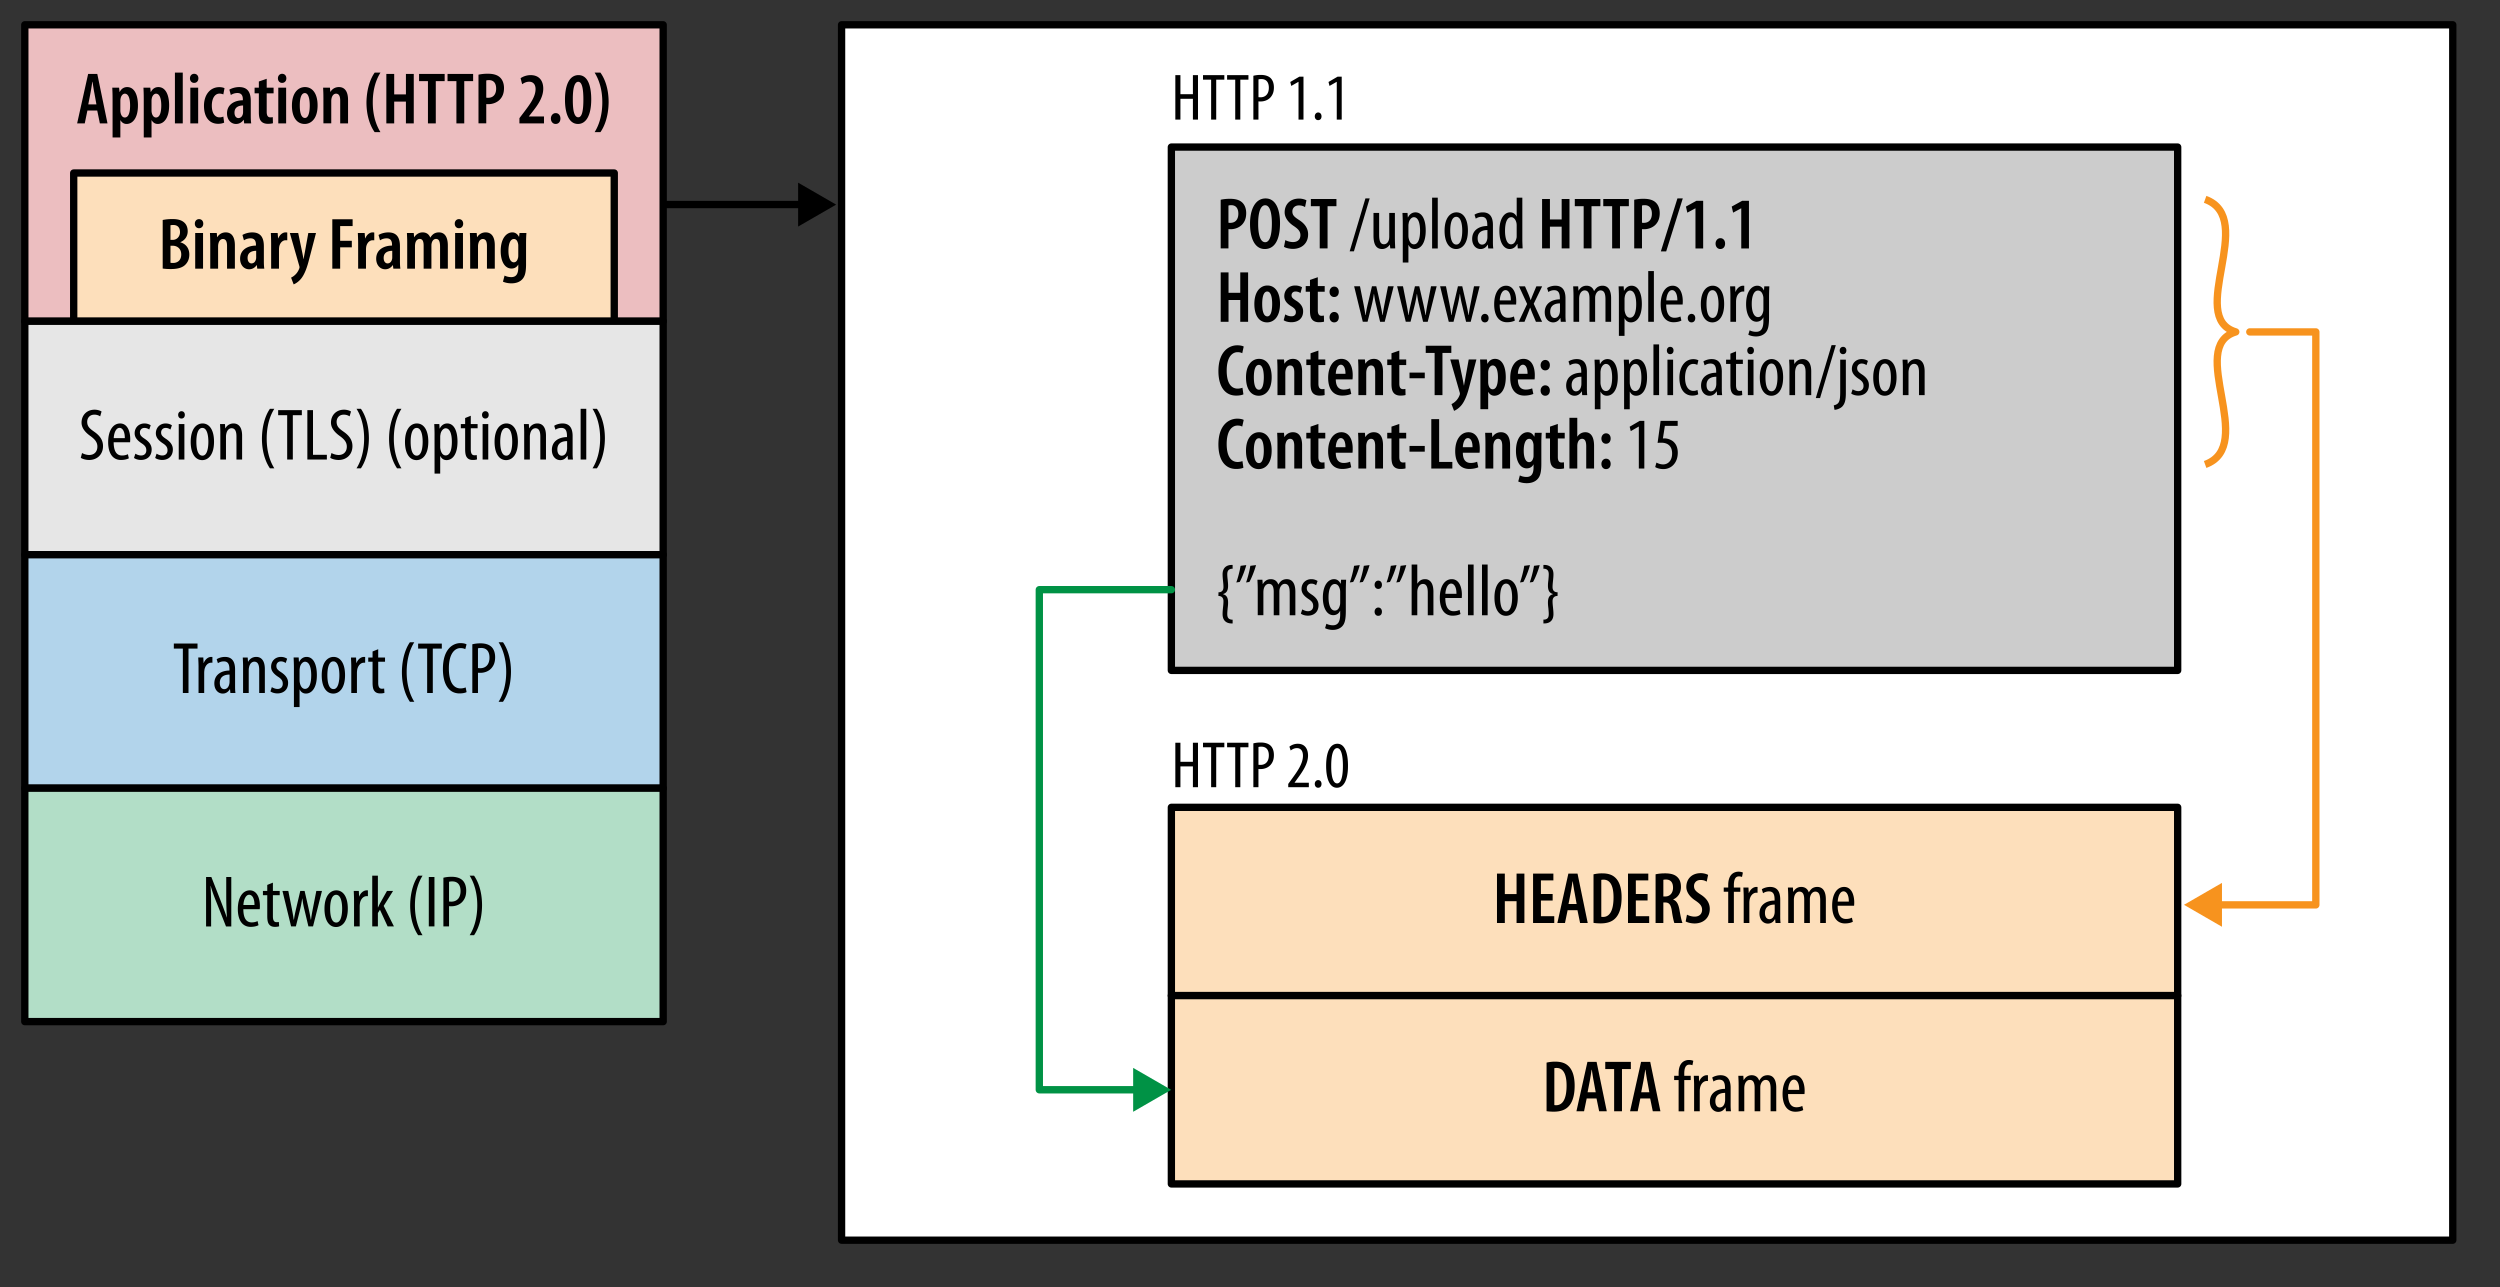 <svg xmlns="http://www.w3.org/2000/svg" viewBox="0 0 340.773 175.44"><rect x="0" y="0" width="340.773" height="175.44" fill="#333333" stroke="none"/><path fill="#fff" fill-rule="evenodd" d="M114.713 3.38h219.622v165.667H114.713z" clip-rule="evenodd"/><path fill="none" stroke="#000" d="M114.713 3.38h219.622v165.667H114.713zM89.995 27.882h19.673" stroke-linecap="round" stroke-linejoin="round"/><path d="M108.792 30.883l5.182-2.992-5.182-2.991z"/><path fill="#ecbec0" fill-rule="evenodd" d="M3.38 3.38h87.016v40.413H3.38z" clip-rule="evenodd"/><path fill="none" stroke="#000" d="M3.38 3.38h87.016v40.413H3.38z" stroke-linecap="round" stroke-linejoin="round"/><path fill="#ccc" fill-rule="evenodd" stroke="#000" d="M159.667 20.047h137.169v71.334H159.667z" clip-rule="evenodd" stroke-linecap="round" stroke-linejoin="round"/><path fill="#fddfbb" fill-rule="evenodd" stroke="#000" d="M159.668 110.047h137.169v25.667H159.668z" clip-rule="evenodd" stroke-linecap="round" stroke-linejoin="round"/><path fill="#fddfbb" fill-rule="evenodd" stroke="#000" d="M159.668 135.713h137.169v25.666H159.668zM10.046 23.586h73.683v20.206H10.046z" clip-rule="evenodd" stroke-linecap="round" stroke-linejoin="round"/><path fill="#e6e6e6" fill-rule="evenodd" d="M3.38 43.792h87.016v31.821H3.38z" clip-rule="evenodd"/><path fill="none" stroke="#000" d="M3.38 43.792h87.016v31.821H3.38z" stroke-linecap="round" stroke-linejoin="round"/><path fill="#b2d4eb" fill-rule="evenodd" d="M3.381 75.614h87.016v31.821H3.381z" clip-rule="evenodd"/><path fill="none" stroke="#000" d="M3.381 75.614h87.016v31.821H3.381z" stroke-linecap="round" stroke-linejoin="round"/><path fill="#b2dec7" fill-rule="evenodd" d="M3.381 107.435h87.016v31.821H3.381z" clip-rule="evenodd"/><path fill="none" stroke="#000" d="M3.381 107.435h87.016v31.821H3.381z" stroke-linecap="round" stroke-linejoin="round"/><path fill="none" stroke="#009245" d="M159.668 80.38h-18v68.165h13.667" stroke-linecap="round" stroke-linejoin="round"/><path fill="#009245" d="M154.459 151.546l5.182-2.991-5.182-2.992z"/><path fill="none" stroke="#f7931e" d="M306.668 45.243h9v78.103h-13.667" stroke-linecap="round" stroke-linejoin="round"/><path fill="#f7931e" d="M302.876 120.345l-5.181 2.991 5.181 2.992z"/><path fill="none" stroke="#f7931e" d="M300.58 27.171c7.189 2.585-2.591 16.059 4.175 18.071-6.766 2.013 3.014 15.487-4.175 18.071" stroke-linejoin="round"/><path d="M11.913 15.068l-.36 1.749h-1.039l1.499-6.736h1.249l1.39 6.736h-1.04l-.36-1.749h-1.339zm1.23-.84l-.28-1.549c-.09-.439-.18-1.06-.25-1.529h-.03c-.07.47-.17 1.119-.25 1.539l-.3 1.539h1.11zm2.201-.749c0-.66-.02-1.12-.04-1.529h.93l.06.59h.02c.23-.46.6-.67 1.02-.67.97 0 1.469 1.039 1.469 2.499 0 1.778-.759 2.528-1.549 2.528-.43 0-.69-.26-.83-.51h-.02v2.349h-1.06v-5.257zm1.059 1.559c0 .15.02.3.05.41.13.47.38.569.56.569.54 0 .72-.77.72-1.629 0-.97-.23-1.619-.72-1.619-.27 0-.51.3-.569.63-.03.109-.04.229-.04.359v1.28zm3.191-1.559c0-.66-.02-1.12-.04-1.529h.93l.06.59h.02c.23-.46.6-.67 1.02-.67.97 0 1.469 1.039 1.469 2.499 0 1.778-.759 2.528-1.549 2.528-.43 0-.69-.26-.83-.51h-.02v2.349h-1.06v-5.257zm1.059 1.559c0 .15.02.3.05.41.13.47.38.569.56.569.54 0 .72-.77.72-1.629 0-.97-.23-1.619-.72-1.619-.27 0-.51.3-.569.63-.03.109-.04.229-.04.359v1.28zm3.19-5.137h1.069v6.916h-1.069V9.901zm2.61 1.399c-.31 0-.56-.25-.56-.62 0-.38.26-.619.569-.619.34 0 .58.239.58.619 0 .37-.24.62-.58.62h-.009zm-.51 5.517V11.95h1.069v4.867h-1.069zm4.609-.1c-.15.08-.46.159-.819.159-1.16 0-1.929-.859-1.929-2.458 0-1.459.81-2.539 2.099-2.539.29 0 .569.07.699.14l-.16.85c-.11-.04-.28-.109-.52-.109-.689 0-1.049.739-1.049 1.639 0 1 .4 1.6 1.049 1.6.2 0 .37-.04.52-.11l.11.828zm3.629-1.009c0 .38.01.79.06 1.109h-.959l-.06-.489h-.02c-.25.369-.609.569-1.029.569-.7 0-1.229-.58-1.229-1.439 0-1.249 1.06-1.779 2.159-1.789v-.13c0-.51-.2-.859-.73-.859-.35 0-.64.1-.909.27l-.2-.729c.24-.149.75-.35 1.339-.35 1.259 0 1.579.859 1.579 1.899v1.938zm-1.049-1.33c-.42.01-1.169.12-1.169.97 0 .549.29.749.53.749.27 0 .52-.18.61-.56.02-.07.03-.16.03-.25v-.909zm3.221-3.638v1.21h.939v.77h-.939v2.528c0 .6.23.75.5.75.12 0 .22-.01.33-.03l.02.83c-.16.05-.4.079-.7.079-.34 0-.649-.09-.859-.3-.24-.239-.36-.589-.36-1.319V12.72h-.58v-.77h.58v-.84l1.069-.37zm2.09.56c-.31 0-.56-.25-.56-.62 0-.38.26-.619.569-.619.34 0 .58.239.58.619 0 .37-.24.62-.58.62h-.009zm-.51 5.517V11.95h1.069v4.867h-1.069zm3.599.08c-1.03 0-1.739-.859-1.739-2.499 0-1.769.87-2.528 1.779-2.528 1.019 0 1.719.89 1.719 2.499 0 1.969-1.02 2.528-1.749 2.528h-.01zm.04-.819c.529 0 .649-.96.649-1.699 0-.71-.12-1.689-.669-1.689-.58 0-.69.979-.69 1.689 0 .819.14 1.699.7 1.699h.01zm2.511-2.759c0-.55-.02-.939-.04-1.369h.93l.05.569h.02c.23-.39.64-.649 1.149-.649.819 0 1.249.63 1.249 1.759v3.188h-1.069v-3.088c0-.49-.1-.96-.569-.96-.26 0-.5.2-.6.6-.03.1-.05.26-.05.439v3.009h-1.069v-3.498zm7.778-3.418c-.57.899-1.049 2.219-1.049 4.067 0 1.799.479 3.129 1.049 4.048h-.79c-.54-.749-1.119-2.108-1.119-4.048.03-1.959.58-3.308 1.119-4.067h.79zm1.871.18v2.788h1.599v-2.788H56.4v6.736h-1.069v-2.969h-1.599v2.969h-1.069v-6.736h1.069zm4.6.979h-1.209v-.979h3.488v.979h-1.209v5.757h-1.069V11.06zm3.88 0h-1.209v-.979h3.488v.979h-1.209v5.757h-1.069V11.06zm3.01-.88c.34-.079.779-.13 1.249-.13.71 0 1.29.13 1.689.51.36.34.54.859.54 1.44 0 .68-.19 1.14-.5 1.499-.399.47-1.049.7-1.619.7-.11 0-.2 0-.3-.011v2.629h-1.059V10.18zm1.059 3.129c.08.02.15.02.26.02.699 0 1.089-.479 1.089-1.249 0-.63-.26-1.159-.979-1.159-.15 0-.28.02-.37.05v2.338zm4.521 3.508v-.71l.6-.789c.81-1.069 1.599-2.109 1.599-3.168 0-.61-.3-1.01-.87-1.01-.439 0-.759.21-.959.34l-.209-.819c.26-.19.77-.42 1.359-.42 1.27 0 1.729.879 1.729 1.839 0 1.219-.779 2.289-1.549 3.258l-.41.52v.021h2.059v.939h-3.349zm4.929.08c-.35 0-.64-.29-.64-.739 0-.431.3-.74.649-.74.37 0 .65.28.65.74 0 .449-.26.739-.65.739h-.009zm3.05 0c-1.229 0-1.769-1.43-1.769-3.309 0-2.019.62-3.348 1.839-3.348 1.299 0 1.739 1.519 1.739 3.308 0 2.349-.8 3.349-1.799 3.349h-.01zm.05-.909c.5 0 .689-.9.689-2.419 0-1.459-.18-2.419-.699-2.419-.51 0-.75.88-.74 2.419-.01 1.549.21 2.419.74 2.419h.01zm2.221 2.028c.57-.909 1.049-2.259 1.049-4.077 0-1.8-.479-3.129-1.049-4.038h.79c.54.739 1.119 2.068 1.119 4.048-.03 1.969-.58 3.298-1.119 4.067h-.79zM22.178 29.988c.36-.079.819-.13 1.329-.13.61 0 1.189.101 1.599.47.33.29.48.72.48 1.199 0 .63-.34 1.2-.99 1.479v.03c.77.21 1.209.85 1.209 1.659 0 .56-.18.999-.49 1.329-.39.439-1.049.649-2.019.649-.5 0-.859-.03-1.119-.069v-6.616zm1.059 2.709h.31c.55 0 .989-.439.989-1.05 0-.56-.26-.979-.919-.979-.16 0-.29.011-.38.04v1.989zm0 3.118c.09.02.2.03.34.03.65 0 1.129-.39 1.129-1.159 0-.79-.55-1.189-1.159-1.189h-.31v2.318zm3.881-4.707c-.31 0-.56-.25-.56-.62 0-.38.26-.619.569-.619.34 0 .58.239.58.619 0 .37-.24.62-.58.62h-.009zm-.51 5.517v-4.867h1.069v4.867h-1.069zm2.05-3.499c0-.55-.02-.939-.04-1.369h.93l.05.569h.02c.23-.39.64-.649 1.149-.649.819 0 1.249.63 1.249 1.759v3.188h-1.069v-3.088c0-.49-.1-.96-.569-.96-.26 0-.5.2-.6.6-.03.1-.05.26-.05.439v3.009h-1.069v-3.498zm7.308 2.389c0 .38.01.79.06 1.109h-.959l-.06-.489h-.02c-.25.369-.609.569-1.029.569-.7 0-1.229-.58-1.229-1.439 0-1.249 1.06-1.779 2.159-1.789v-.13c0-.51-.2-.859-.73-.859-.35 0-.64.1-.909.27l-.2-.729c.24-.149.75-.35 1.339-.35 1.259 0 1.579.859 1.579 1.899v1.938zm-1.049-1.329c-.42.01-1.169.12-1.169.97 0 .549.29.749.53.749.27 0 .52-.18.61-.56.02-.07.03-.16.03-.25v-.909zm2.041-1.06c0-.45-.02-.96-.04-1.369h.93l.06.729h.03c.19-.49.59-.81.989-.81.1 0 .16.01.23.02v1.06c-.07-.01-.14-.01-.23-.01-.37 0-.739.31-.859.84-.02.109-.04.279-.04.46v2.578h-1.069v-3.498zm3.689-1.369l.55 2.648c.07.33.12.62.17.899h.02c.04-.26.1-.58.16-.89l.48-2.658h1.049l-.91 3.478c-.26 1.05-.589 2.1-1.139 2.769-.38.46-.81.69-1 .76l-.35-.919a2.182 2.182 0 0 0 1.089-1.18c.04-.1.06-.16.06-.229 0-.061-.01-.12-.03-.181l-1.289-4.497h1.14zm4.65-1.869h2.769v.93h-1.699v2.009h1.589v.89h-1.589v2.908h-1.069v-6.737zm3.52 3.238c0-.45-.02-.96-.04-1.369h.93l.06.729h.03c.19-.49.59-.81.989-.81.1 0 .16.01.23.02v1.06c-.07-.01-.14-.01-.23-.01-.37 0-.739.31-.859.84-.02.109-.04.279-.04.46v2.578h-1.069v-3.498zm5.699 2.389c0 .38.01.79.06 1.109h-.959l-.06-.489h-.02c-.25.369-.609.569-1.029.569-.7 0-1.229-.58-1.229-1.439 0-1.249 1.06-1.779 2.159-1.789v-.13c0-.51-.2-.859-.73-.859-.35 0-.64.1-.909.27l-.2-.729c.24-.149.75-.35 1.339-.35 1.259 0 1.579.859 1.579 1.899v1.938zm-1.05-1.329c-.42.01-1.169.12-1.169.97 0 .549.29.749.53.749.27 0 .52-.18.61-.56.02-.07.03-.16.03-.25v-.909zm2.041-1.06c0-.55-.02-.939-.04-1.369h.93l.05.579h.02c.23-.369.629-.659 1.139-.659.5 0 .86.24 1.04.699h.02c.12-.21.3-.399.48-.52.2-.12.43-.18.679-.18.78 0 1.22.6 1.22 1.799v3.148h-1.06v-2.948c0-.59-.08-1.109-.55-1.109-.28 0-.5.21-.589.569-.03.101-.04.24-.04.39v3.099h-1.06v-3.118c0-.43-.06-.939-.54-.939-.26 0-.51.2-.6.59-.02.109-.04.25-.04.39v3.078h-1.06v-3.499zm7.04-2.018c-.31 0-.56-.25-.56-.62 0-.38.26-.619.569-.619.34 0 .58.239.58.619 0 .37-.24.62-.58.62h-.009zm-.509 5.517v-4.867h1.069v4.867h-1.069zm2.049-3.499c0-.55-.02-.939-.04-1.369h.93l.05.569h.02c.23-.39.64-.649 1.149-.649.819 0 1.249.63 1.249 1.759v3.188h-1.069v-3.088c0-.49-.1-.96-.569-.96-.26 0-.5.2-.6.6-.03.1-.05.26-.05.439v3.009h-1.069v-3.498zm7.619 2.918c0 1.149-.18 1.68-.54 2.049-.33.34-.819.53-1.449.53-.439 0-.849-.09-1.159-.23l.22-.829c.22.11.53.21.92.21.64 0 .949-.41.949-1.319v-.38h-.02c-.17.34-.51.53-.899.53-.99 0-1.479-1.1-1.479-2.379 0-1.699.77-2.549 1.589-2.549.45 0 .729.27.899.6h.02l.06-.52h.939c-.03.399-.05.869-.05 1.529v2.758zm-1.06-2.558c0-.13-.02-.26-.05-.359-.07-.26-.22-.55-.54-.55-.51 0-.75.689-.75 1.609 0 1.06.32 1.569.729 1.569.2 0 .43-.101.55-.51.05-.13.06-.271.06-.41v-1.349zM11.185 61.749c.23.14.63.27.97.27.699 0 1.119-.459 1.119-1.139 0-.62-.36-1-.89-1.399-.53-.37-1.269-.999-1.269-1.869 0-1.02.72-1.769 1.779-1.769.42 0 .79.14.95.249l-.19.66a1.41 1.41 0 0 0-.8-.229c-.66 0-.969.499-.969.959 0 .67.35.939.989 1.39.81.569 1.169 1.189 1.169 1.938 0 1.159-.819 1.889-1.889 1.889-.46 0-.95-.149-1.14-.3l.171-.65zm4.309-1.459c.01 1.489.589 1.799 1.139 1.799.34 0 .61-.08.8-.18l.13.56c-.27.15-.68.229-1.069.229-1.149 0-1.75-.939-1.75-2.429 0-1.568.66-2.548 1.629-2.548.979 0 1.379 1.039 1.379 2.129 0 .189-.01.319-.02.439h-2.238zm1.519-.57c.01-.97-.35-1.399-.72-1.399-.5 0-.76.739-.79 1.399h1.51zm1.441 2.118c.17.11.47.25.78.25.43 0 .709-.27.709-.699 0-.37-.13-.63-.62-.95-.63-.409-.969-.829-.969-1.379 0-.789.58-1.339 1.329-1.339.38 0 .66.119.859.25l-.2.579c-.19-.13-.39-.22-.65-.22-.41 0-.62.3-.62.62 0 .319.12.509.6.829.56.359 1 .81 1 1.479 0 .969-.66 1.438-1.459 1.438-.35 0-.74-.109-.95-.279l.191-.579zm2.89 0c.17.11.47.25.78.25.43 0 .709-.27.709-.699 0-.37-.13-.63-.62-.95-.63-.409-.969-.829-.969-1.379 0-.789.58-1.339 1.329-1.339.38 0 .66.119.859.25l-.2.579c-.19-.13-.39-.22-.65-.22-.41 0-.62.3-.62.62 0 .319.12.509.6.829.56.359 1 .81 1 1.479 0 .969-.66 1.438-1.459 1.438-.35 0-.74-.109-.95-.279l.191-.579zm3.38-4.787c-.25 0-.439-.2-.439-.5s.2-.499.45-.499c.28 0 .459.199.459.499s-.18.5-.459.5h-.011zm-.36 5.587v-4.837h.77v4.837h-.77zm3.199.08c-.87 0-1.569-.79-1.569-2.488 0-1.77.79-2.509 1.619-2.509.87 0 1.56.799 1.56 2.488 0 1.879-.86 2.509-1.599 2.509h-.011zm.04-.609c.66 0 .799-1.13.799-1.89 0-.749-.14-1.889-.819-1.889-.689 0-.819 1.14-.819 1.889 0 .8.14 1.89.829 1.89h.01zm2.431-3.059c0-.569-.03-.859-.04-1.249h.67l.04.579h.02c.209-.39.6-.659 1.109-.659.669 0 1.169.489 1.169 1.669v3.248h-.77V59.52c0-.58-.11-1.149-.669-1.149-.32 0-.63.27-.72.789-.03.11-.04.261-.04.431v3.048h-.77V59.05zm7.359-3.328c-.57.899-1.04 2.249-1.04 4.067 0 1.789.47 3.139 1.04 4.048h-.6c-.52-.76-1.089-2.099-1.089-4.058.02-1.959.569-3.309 1.089-4.058h.6zm1.75.869h-1.229v-.689h3.229v.689h-1.229v6.047h-.77v-6.047zm2.751-.689h.77v6.087h1.889v.649h-2.659v-6.736zm3.29 5.847c.23.14.63.27.97.27.699 0 1.119-.459 1.119-1.139 0-.62-.36-1-.89-1.399-.53-.37-1.269-.999-1.269-1.869 0-1.02.72-1.769 1.779-1.769.42 0 .79.14.95.249l-.19.66a1.41 1.41 0 0 0-.8-.229c-.66 0-.969.499-.969.959 0 .67.35.939.989 1.39.81.569 1.169 1.189 1.169 1.938 0 1.159-.819 1.889-1.889 1.889-.46 0-.95-.149-1.14-.3l.171-.65zm3.41 2.088c.569-.899 1.039-2.269 1.039-4.067s-.47-3.148-1.039-4.048h.6c.52.739 1.089 2.068 1.089 4.048-.02 1.979-.57 3.298-1.089 4.067h-.6zm6.128-8.115c-.57.899-1.04 2.249-1.04 4.067 0 1.789.47 3.139 1.04 4.048h-.6c-.52-.76-1.089-2.099-1.089-4.058.02-1.959.569-3.309 1.089-4.058h.6zm2.05 6.996c-.87 0-1.569-.79-1.569-2.488 0-1.77.79-2.509 1.619-2.509.87 0 1.56.799 1.56 2.488 0 1.879-.86 2.509-1.599 2.509h-.011zm.041-.609c.66 0 .799-1.13.799-1.89 0-.749-.14-1.889-.819-1.889-.689 0-.819 1.14-.819 1.889 0 .8.14 1.89.829 1.89h.01zm2.42-2.799c0-.739-.03-1.169-.04-1.509h.689l.04.609h.02c.26-.51.65-.689 1.02-.689.85 0 1.399.89 1.399 2.488 0 1.799-.74 2.509-1.489 2.509-.46 0-.72-.28-.85-.55h-.02v2.389h-.77V59.31zm.77 1.56c0 .14.01.279.04.399.15.689.49.81.7.81.64 0 .849-.88.849-1.849 0-1.01-.24-1.85-.849-1.85-.35 0-.67.439-.71.88-.03.12-.03.239-.03.369v1.241zm4.169-4.199v1.13h.93v.579h-.93v2.879c0 .64.22.799.5.799.13 0 .23-.01.31-.029l.04.59c-.14.05-.32.079-.569.079-.31 0-.58-.079-.76-.289-.2-.221-.29-.55-.29-1.22V58.38h-.589v-.579h.589v-.82l.769-.31zm1.971.38c-.25 0-.439-.2-.439-.5s.2-.499.45-.499c.28 0 .459.199.459.499s-.18.5-.459.5h-.011zm-.36 5.587v-4.837h.77v4.837h-.77zm3.199.08c-.87 0-1.569-.79-1.569-2.488 0-1.77.79-2.509 1.619-2.509.87 0 1.56.799 1.56 2.488 0 1.879-.86 2.509-1.599 2.509h-.011zm.04-.609c.66 0 .799-1.13.799-1.89 0-.749-.14-1.889-.819-1.889-.689 0-.819 1.14-.819 1.889 0 .8.14 1.89.829 1.89h.01zm2.431-3.059c0-.569-.03-.859-.04-1.249h.67l.04.579h.02c.209-.39.6-.659 1.109-.659.669 0 1.169.489 1.169 1.669v3.248h-.77V59.52c0-.58-.11-1.149-.669-1.149-.32 0-.63.27-.72.789-.03.11-.04.261-.04.431v3.048h-.77V59.05zm6.598 2.489c0 .37 0 .79.05 1.1h-.689l-.05-.51h-.03c-.21.37-.55.59-.959.59-.649 0-1.149-.54-1.149-1.379 0-1.22.97-1.749 2.059-1.76v-.15c0-.649-.16-1.1-.77-1.1-.3 0-.57.09-.8.25l-.17-.54c.21-.149.65-.319 1.129-.319.97 0 1.379.64 1.379 1.719v2.099zm-.749-1.41c-.4 0-1.33.08-1.33 1.13 0 .64.32.859.59.859.34 0 .62-.25.709-.729.02-.09.03-.19.03-.28v-.98zm1.841-4.407h.77v6.916h-.77v-6.916zm1.62 8.115c.569-.899 1.039-2.269 1.039-4.067s-.47-3.148-1.039-4.048h.6c.52.739 1.089 2.068 1.089 4.048-.02 1.979-.57 3.298-1.089 4.067h-.6zm80.138 37.401v2.602h1.702v-2.602h.693v6.067h-.693v-2.836h-1.702v2.836h-.693v-6.067h.693zm4.185.621h-1.107v-.621h2.908v.621h-1.107v5.446h-.693v-5.446zm3.285 0h-1.107v-.621h2.908v.621h-1.107v5.446h-.693v-5.446zm2.474-.531a3.982 3.982 0 0 1 1.008-.117c.558 0 1.036.135 1.351.441.288.288.441.729.441 1.26 0 .559-.135.937-.369 1.242-.324.45-.892.676-1.432.676-.117 0-.207 0-.306-.009v2.484h-.693v-5.977zm.694 2.917c.081.009.162.018.279.018.675 0 1.135-.45 1.135-1.306 0-.621-.252-1.179-1.026-1.179-.162 0-.297.018-.387.045v2.422zm4.058 3.06v-.45l.486-.666c.703-.973 1.521-2.07 1.521-3.169 0-.648-.279-1.044-.828-1.044-.423 0-.702.225-.846.323l-.172-.521a1.834 1.834 0 0 1 1.144-.396c.973 0 1.396.721 1.396 1.603 0 1.099-.721 2.17-1.449 3.151l-.387.54v.018h1.944v.612h-2.809zm4.068.072c-.252 0-.45-.207-.45-.522 0-.306.207-.522.46-.522.27 0 .459.207.459.522s-.172.522-.459.522h-.01zm2.557 0c-.909 0-1.459-1.081-1.459-2.989 0-1.972.586-3.007 1.54-3.007.945 0 1.44 1.125 1.44 2.989 0 2.134-.676 3.007-1.513 3.007h-.008zm.045-.594c.559 0 .783-.999.783-2.403 0-1.368-.225-2.403-.783-2.403-.567 0-.811.99-.811 2.403-.009 1.413.234 2.403.801 2.403h.01zm-21.366-96.545v2.602h1.702v-2.602h.693v6.067h-.693v-2.836h-1.702v2.836h-.693v-6.067h.693zm4.185.621h-1.107v-.621h2.908v.621h-1.107v5.446h-.693v-5.446zm3.285 0h-1.107v-.621h2.908v.621h-1.107v5.446h-.693v-5.446zm2.475-.531a3.982 3.982 0 0 1 1.008-.117c.558 0 1.036.135 1.35.441.289.288.441.729.441 1.26 0 .559-.135.937-.369 1.242-.324.45-.891.676-1.431.676-.117 0-.207 0-.306-.009v2.484h-.693v-5.977zm.693 2.917c.081.009.162.018.279.018.675 0 1.135-.45 1.135-1.306 0-.621-.252-1.179-1.026-1.179-.162 0-.297.018-.387.045v2.422zm5.463-2.089h-.019l-.972.558-.135-.54 1.233-.72h.566v5.852H177v-5.15zm2.663 5.221c-.252 0-.449-.207-.449-.522 0-.306.207-.522.459-.522.27 0 .459.207.459.522s-.171.522-.459.522h-.01zm2.548-5.221h-.019l-.972.558-.135-.54 1.233-.72h.566v5.852h-.675v-5.15zM24.924 88.413h-1.229v-.689h3.229v.689h-1.229v6.047h-.77v-6.047zm2.14 2.459c0-.41-.03-.89-.04-1.249h.689l.04.759h.02c.16-.459.57-.839 1.02-.839.06 0 .11 0 .16.01v.789c-.05-.01-.1-.01-.16-.01-.49 0-.85.45-.93 1.01-.02.13-.03.27-.03.439v2.679h-.77v-3.588zm4.979 2.488c0 .37 0 .79.05 1.1h-.689l-.05-.51h-.03c-.21.37-.55.59-.959.59-.649 0-1.149-.54-1.149-1.379 0-1.22.97-1.749 2.059-1.76v-.149c0-.649-.16-1.1-.77-1.1-.3 0-.57.09-.8.25l-.17-.54c.21-.149.65-.319 1.129-.319.97 0 1.379.64 1.379 1.719v2.098zm-.75-1.409c-.4 0-1.33.08-1.33 1.13 0 .64.32.859.59.859.34 0 .62-.25.709-.729.02-.09.03-.19.03-.28v-.98zm1.841-1.079c0-.569-.03-.859-.04-1.249h.67l.04.579h.02c.21-.39.6-.659 1.109-.659.669 0 1.169.489 1.169 1.669v3.248h-.77v-3.118c0-.58-.11-1.149-.669-1.149-.32 0-.629.27-.72.789-.03.11-.04.261-.04.431v3.048h-.77v-3.589zm3.92 2.788c.17.11.47.25.78.25.43 0 .709-.27.709-.699 0-.37-.13-.63-.62-.95-.63-.409-.969-.829-.969-1.379 0-.789.58-1.339 1.329-1.339.38 0 .66.119.859.25l-.2.579c-.19-.13-.39-.22-.65-.22-.41 0-.62.3-.62.62 0 .319.12.509.6.829.56.359 1 .81 1 1.479 0 .969-.66 1.438-1.459 1.438-.35 0-.74-.109-.95-.279l.191-.579zm3.01-2.529c0-.739-.03-1.169-.04-1.509h.689l.04.609h.02c.26-.51.65-.689 1.02-.689.85 0 1.399.89 1.399 2.488 0 1.799-.74 2.509-1.489 2.509-.46 0-.72-.28-.85-.55h-.02v2.389h-.77v-5.247zm.77 1.56c0 .14.01.279.04.399.15.689.49.81.7.81.64 0 .849-.88.849-1.849 0-1.01-.24-1.85-.849-1.85-.35 0-.67.439-.71.88-.03.12-.03.239-.03.369v1.241zm4.589 1.849c-.87 0-1.569-.79-1.569-2.488 0-1.77.79-2.509 1.619-2.509.87 0 1.56.799 1.56 2.488 0 1.879-.86 2.509-1.599 2.509h-.011zm.04-.61c.66 0 .799-1.13.799-1.89 0-.749-.14-1.889-.819-1.889-.689 0-.819 1.14-.819 1.889 0 .8.14 1.89.829 1.89h.01zm2.421-3.058c0-.41-.03-.89-.04-1.249h.689l.04.759h.02c.16-.459.57-.839 1.02-.839.06 0 .11 0 .16.01v.789c-.05-.01-.1-.01-.16-.01-.49 0-.85.45-.93 1.01-.02.13-.03.27-.03.439v2.679h-.77v-3.588zm3.669-2.379v1.13h.93v.579h-.93v2.879c0 .64.22.799.5.799.13 0 .23-.01.31-.029l.04.59c-.14.05-.32.079-.57.079-.31 0-.58-.079-.759-.289-.2-.221-.29-.55-.29-1.22v-2.809h-.589v-.579h.589v-.82l.769-.31zm4.92-.95c-.57.899-1.04 2.249-1.04 4.067 0 1.789.47 3.139 1.04 4.048h-.6c-.52-.76-1.089-2.099-1.089-4.058.02-1.959.569-3.309 1.089-4.058h.6zm1.75.87h-1.229v-.689h3.229v.689h-1.229v6.047h-.77v-6.047zm5.379 5.926c-.209.11-.549.18-.969.18-1.309 0-2.259-1.049-2.259-3.338 0-2.668 1.319-3.518 2.389-3.518.4 0 .7.08.83.17l-.17.649c-.16-.07-.32-.14-.669-.14-.72 0-1.569.699-1.569 2.758 0 2.069.76 2.738 1.589 2.738.29 0 .54-.069.699-.14l.129.641zm.781-6.516c.31-.079.67-.13 1.12-.13.62 0 1.149.15 1.499.49.32.319.49.81.49 1.399 0 .619-.15 1.039-.41 1.379-.36.5-.99.75-1.589.75-.13 0-.23 0-.34-.011v2.759h-.77v-6.636zm.769 3.238c.09.011.18.021.31.021.75 0 1.259-.5 1.259-1.449 0-.689-.28-1.31-1.14-1.31-.18 0-.33.021-.43.05v2.688zm2.811 4.598c.569-.899 1.039-2.269 1.039-4.067s-.47-3.148-1.039-4.048h.6c.52.739 1.089 2.068 1.089 4.048-.02 1.979-.57 3.298-1.089 4.067h-.6zM28.09 126.281v-6.736h.719l1.239 3.158c.28.729.63 1.619.86 2.349h.02c-.06-1.06-.09-1.929-.09-3.098v-2.409h.689v6.736h-.72l-1.279-3.238c-.28-.68-.57-1.449-.81-2.289h-.02c.06.899.08 1.76.08 3.198v2.329h-.688zm5.079-2.349c.01 1.489.589 1.799 1.139 1.799.34 0 .61-.08.8-.18l.13.56c-.27.15-.68.229-1.07.229-1.149 0-1.749-.939-1.749-2.429 0-1.568.66-2.548 1.629-2.548.979 0 1.379 1.039 1.379 2.129 0 .189-.01.319-.02.439h-2.238zm1.519-.569c.01-.97-.35-1.399-.72-1.399-.5 0-.759.739-.79 1.399h1.51zm2.511-3.049v1.13h.93v.579h-.93v2.879c0 .64.22.799.5.799.13 0 .23-.01.31-.029l.04.59c-.14.05-.32.079-.569.079-.31 0-.58-.079-.76-.289-.2-.221-.29-.55-.29-1.22v-2.809h-.59v-.579h.589v-.82l.77-.31zm2.1 1.13l.47 2.368c.1.52.2 1.039.26 1.539h.04c.07-.5.19-1.06.3-1.519l.56-2.389h.59l.529 2.318c.12.54.23 1.05.31 1.589h.04c.06-.51.15-1.009.26-1.559l.46-2.349h.77l-1.219 4.837h-.63l-.56-2.349c-.12-.47-.19-.899-.27-1.449h-.02c-.08.569-.17 1.02-.28 1.479l-.58 2.318h-.65l-1.179-4.837h.799zm6.5 4.917c-.87 0-1.569-.79-1.569-2.488 0-1.77.79-2.509 1.619-2.509.87 0 1.56.799 1.56 2.488 0 1.879-.86 2.509-1.599 2.509h-.011zm.04-.61c.66 0 .799-1.13.799-1.89 0-.749-.14-1.889-.819-1.889-.689 0-.819 1.14-.819 1.889 0 .8.14 1.89.829 1.89h.01zm2.421-3.058c0-.41-.03-.89-.04-1.249h.689l.04.759h.02c.16-.459.57-.839 1.02-.839.06 0 .11 0 .16.01v.789c-.05-.01-.1-.01-.16-.01-.49 0-.85.45-.93 1.01-.02.13-.03.27-.03.439v2.679h-.77v-3.588zm3.249.999h.02c.09-.189.17-.38.26-.539l.959-1.709h.83l-1.279 2.038 1.399 2.799h-.86l-1.049-2.278-.28.449v1.829h-.77v-6.916h.77v4.327zm6.089-4.327c-.57.899-1.04 2.249-1.04 4.067 0 1.789.47 3.139 1.04 4.048h-.6c-.52-.76-1.089-2.099-1.089-4.058.02-1.959.569-3.309 1.089-4.058h.6zm1.621.179v6.736h-.77v-6.736h.77zm1.22.1c.31-.079.67-.13 1.12-.13.62 0 1.149.15 1.499.49.32.319.49.81.49 1.399 0 .619-.15 1.039-.41 1.379-.36.5-.99.75-1.589.75-.13 0-.23 0-.34-.011v2.759h-.77v-6.636zm.77 3.238c.09.011.18.021.31.021.75 0 1.259-.5 1.259-1.449 0-.689-.28-1.31-1.14-1.31-.18 0-.33.021-.43.05v2.688zm2.81 4.598c.569-.899 1.039-2.269 1.039-4.067s-.47-3.148-1.039-4.048h.6c.52.739 1.089 2.068 1.089 4.048-.02 1.979-.57 3.298-1.089 4.067h-.6zM166.39 27.227c.34-.079.779-.13 1.249-.13.71 0 1.29.13 1.689.51.36.34.54.859.54 1.439 0 .68-.19 1.14-.5 1.499-.399.47-1.049.7-1.619.7-.11 0-.2 0-.3-.011v2.629h-1.059v-6.636zm1.059 3.128c.08.02.15.02.26.02.699 0 1.089-.479 1.089-1.249 0-.63-.26-1.159-.979-1.159-.15 0-.28.02-.37.05v2.338zm4.95 3.588c-1.339 0-2.009-1.419-2.009-3.458 0-2.02.76-3.438 2.119-3.438 1.41 0 1.969 1.539 1.969 3.358 0 2.538-.889 3.538-2.068 3.538h-.011zm.06-.929c.689 0 .909-1.209.909-2.559 0-1.22-.199-2.479-.919-2.479-.71 0-.959 1.249-.95 2.499-.01 1.329.24 2.538.95 2.538h.01zm2.741-.29c.25.15.689.271 1.039.271.66 0 1.02-.38 1.02-.939 0-.54-.33-.85-.879-1.229-.75-.48-1.27-1.149-1.27-1.879 0-1.05.709-1.879 1.969-1.879.43 0 .819.13 1 .239l-.19.92c-.19-.12-.47-.23-.829-.23-.61 0-.9.41-.9.82 0 .52.27.759.96 1.199.849.56 1.188 1.209 1.188 1.929 0 1.209-.859 1.979-2.068 1.979-.5 0-1.01-.14-1.219-.279l.179-.922zm4.69-4.618h-1.209v-.979h3.488v.979h-1.21v5.757h-1.069v-5.757zm4.08 6.157l2.149-7.216h.579l-2.148 7.216h-.58zm6.168-1.719c0 .529.031.96.041 1.319h-.67l-.061-.51h-.02c-.141.24-.51.59-1.029.59-.84 0-1.18-.66-1.18-1.859v-3.058h.77v2.948c0 .749.12 1.319.65 1.319.449 0 .648-.42.689-.65.029-.13.039-.27.039-.43v-3.188h.77v3.519zm1.072-2.009c0-.739-.031-1.169-.041-1.509h.689l.041.609h.02c.26-.51.65-.689 1.02-.689.85 0 1.399.89 1.399 2.488 0 1.799-.739 2.509-1.489 2.509-.46 0-.72-.28-.85-.55h-.02v2.389h-.77v-5.247zm.77 1.56c0 .14.01.279.039.399.15.689.49.81.7.81.64 0 .849-.88.849-1.849 0-1.01-.239-1.85-.849-1.85-.351 0-.67.439-.71.88-.029.12-.029.239-.029.369v1.241zm3.23-5.148h.77v6.916h-.77v-6.916zm3.269 6.996c-.87 0-1.569-.79-1.569-2.488 0-1.77.79-2.509 1.619-2.509.869 0 1.56.799 1.56 2.488 0 1.879-.86 2.509-1.599 2.509h-.011zm.04-.609c.66 0 .799-1.13.799-1.89 0-.749-.139-1.889-.818-1.889-.689 0-.82 1.14-.82 1.889 0 .8.141 1.89.83 1.89h.009zm4.979-.57c0 .37 0 .79.05 1.1h-.689l-.05-.51h-.03c-.21.37-.55.59-.959.59-.65 0-1.15-.54-1.15-1.379 0-1.22.971-1.749 2.06-1.76v-.149c0-.649-.16-1.1-.77-1.1-.3 0-.569.09-.8.25l-.17-.54c.21-.149.65-.319 1.129-.319.971 0 1.38.64 1.38 1.719v2.098zm-.749-1.409c-.4 0-1.33.08-1.33 1.13 0 .64.32.859.59.859.34 0 .619-.25.709-.729.021-.09.031-.19.031-.28v-.98zm4.759-4.408v5.757c0 .33.03.879.04 1.159h-.66l-.049-.6h-.041c-.149.34-.5.68-1.009.68-.819 0-1.409-.88-1.409-2.479 0-1.72.709-2.519 1.459-2.519.35 0 .689.159.879.569h.021v-2.568h.769zm-.77 3.918c0-.101 0-.21-.01-.32-.04-.5-.351-.939-.72-.939-.64 0-.859.89-.859 1.859 0 1.02.26 1.839.819 1.839.239 0 .569-.13.739-.83.03-.09.03-.199.03-.319v-1.29zm4.531-3.738v2.788h1.6v-2.788h1.068v6.736h-1.068v-2.969h-1.6v2.969H210.2v-6.736h1.069zm4.599.979h-1.209v-.979h3.488v.979h-1.209v5.757h-1.07v-5.757zm3.881 0h-1.21v-.979h3.488v.979h-1.21v5.757h-1.068v-5.757zm3.01-.879c.34-.079.779-.13 1.249-.13.71 0 1.29.13 1.688.51.36.34.541.859.541 1.439 0 .68-.19 1.14-.5 1.499-.4.47-1.05.7-1.619.7-.11 0-.2 0-.301-.011v2.629h-1.059v-6.636zm1.058 3.128c.08.02.15.02.261.02.699 0 1.089-.479 1.089-1.249 0-.63-.26-1.159-.979-1.159-.15 0-.28.02-.371.05v2.338zm2.573 3.908l2.258-7.216h.73l-2.26 7.216h-.728zm4.718-5.866h-.02l-1.09.59-.189-.83 1.429-.789h.919v6.496h-1.049v-5.467zm3.38 5.546c-.35 0-.64-.29-.64-.739 0-.431.3-.74.649-.74.37 0 .649.28.649.74 0 .449-.26.739-.649.739h-.009zm2.861-5.546h-.021l-1.089.59-.19-.83 1.429-.789h.92v6.496h-1.049v-5.467zm-69.889 8.73v2.788h1.599v-2.788h1.069v6.736h-1.069v-2.969h-1.599v2.969h-1.069v-6.736h1.069zm5.259 6.816c-1.03 0-1.739-.859-1.739-2.499 0-1.769.87-2.528 1.779-2.528 1.02 0 1.719.89 1.719 2.499 0 1.969-1.02 2.528-1.749 2.528h-.01zm.04-.819c.529 0 .65-.96.65-1.699 0-.71-.121-1.689-.67-1.689-.58 0-.69.979-.69 1.689 0 .819.14 1.699.7 1.699h.01zm2.431-.27c.18.12.51.26.84.26.379 0 .609-.199.609-.56 0-.3-.141-.499-.59-.789-.73-.43-.99-.899-.99-1.39 0-.839.61-1.459 1.49-1.459.389 0 .699.11.93.24l-.211.789a1.232 1.232 0 0 0-.67-.21c-.369 0-.549.24-.549.51 0 .26.119.41.58.71.648.39.999.869.999 1.479 0 .99-.69 1.489-1.609 1.489-.38 0-.829-.109-1.04-.279l.211-.79zm4.439-5.068v1.21h.939v.77h-.939v2.528c0 .6.229.75.499.75.121 0 .221-.01.33-.03l.021.83c-.16.05-.399.079-.7.079-.34 0-.648-.09-.859-.3-.24-.239-.359-.589-.359-1.319v-2.538h-.58v-.77h.58v-.84l1.068-.37zm2.221 2.699c-.35 0-.62-.29-.62-.71 0-.399.28-.71.63-.71.37 0 .63.28.63.71 0 .42-.24.71-.63.71h-.01zm0 3.458c-.35 0-.62-.29-.62-.71 0-.399.28-.709.63-.709.37 0 .63.279.63.709 0 .42-.24.71-.63.71h-.01zm3.53-4.917l.469 2.368c.1.52.2 1.039.26 1.539h.041c.069-.5.189-1.06.299-1.519l.561-2.389h.59l.529 2.318c.119.54.229 1.05.31 1.589h.04c.061-.51.15-1.009.26-1.559l.46-2.349h.77l-1.22 4.837h-.629l-.561-2.349c-.119-.47-.189-.899-.27-1.449h-.02c-.08.569-.17 1.02-.28 1.479l-.579 2.318h-.65l-1.18-4.837h.8zm5.859 0l.47 2.368c.1.52.2 1.039.26 1.539h.04c.07-.5.189-1.06.3-1.519l.56-2.389h.59l.529 2.318c.12.54.23 1.05.311 1.589h.039c.061-.51.15-1.009.26-1.559l.461-2.349h.77l-1.22 4.837h-.63l-.56-2.349c-.12-.47-.19-.899-.271-1.449h-.02c-.08.569-.17 1.02-.279 1.479l-.58 2.318h-.65l-1.179-4.837h.799zm5.86 0l.471 2.368c.1.52.199 1.039.26 1.539h.039c.07-.5.19-1.06.301-1.519l.559-2.389h.59l.53 2.318c.12.54.229 1.05.31 1.589h.04c.06-.51.149-1.009.26-1.559l.46-2.349h.77l-1.219 4.837h-.631l-.559-2.349a13.4 13.4 0 0 1-.271-1.449h-.021c-.08.569-.17 1.02-.279 1.479l-.58 2.318h-.649l-1.179-4.837h.798zm5.29 4.917c-.28 0-.499-.23-.499-.58 0-.34.229-.579.51-.579.299 0 .51.229.51.579s-.19.58-.51.58h-.011zm2.03-2.428c.01 1.489.59 1.799 1.139 1.799.34 0 .61-.08.801-.18l.129.56c-.27.15-.68.229-1.069.229-1.149 0-1.749-.939-1.749-2.429 0-1.568.66-2.548 1.629-2.548.98 0 1.38 1.039 1.38 2.129 0 .189-.011.319-.021.439h-2.239zm1.52-.57c.01-.97-.351-1.399-.721-1.399-.499 0-.759.739-.789 1.399h1.51zm1.929-1.919l.451 1.029c.119.279.219.56.319.85h.02c.11-.311.22-.59.33-.85l.43-1.029h.79l-1.15 2.378 1.141 2.459h-.84l-.46-1.09c-.11-.26-.2-.509-.319-.829h-.021c-.101.29-.21.56-.319.829l-.44 1.09h-.79l1.15-2.429-1.109-2.408h.817zm5.52 3.738c0 .37 0 .79.05 1.1h-.689l-.05-.51h-.03c-.21.37-.55.59-.96.59-.648 0-1.148-.54-1.148-1.379 0-1.22.969-1.749 2.059-1.76v-.149c0-.649-.16-1.1-.77-1.1-.3 0-.57.09-.8.25l-.17-.54c.21-.149.649-.319 1.13-.319.969 0 1.379.64 1.379 1.719v2.098zm-.75-1.409c-.399 0-1.329.08-1.329 1.13 0 .64.319.859.59.859.34 0 .62-.25.71-.729.02-.09.029-.19.029-.28v-.98zm1.842-1.08c0-.569-.03-.859-.041-1.249h.68l.041.589h.02c.21-.39.57-.669 1.08-.669.449 0 .839.21 1.02.729h.02c.13-.24.3-.43.47-.55.2-.12.419-.18.669-.18.66 0 1.17.47 1.17 1.709v3.208h-.77v-3.038c0-.63-.09-1.239-.67-1.239-.32 0-.6.27-.709.729-.03.12-.03.27-.03.43v3.118h-.77v-3.179c0-.529-.091-1.099-.659-1.099-.32 0-.631.27-.721.789-.02.12-.029.26-.029.41v3.078h-.77v-3.586zm6.189.26c0-.739-.03-1.169-.04-1.509h.689l.04.609h.02c.26-.51.65-.689 1.02-.689.85 0 1.4.89 1.4 2.488 0 1.799-.74 2.509-1.49 2.509-.459 0-.719-.28-.85-.55h-.02v2.389h-.77v-5.247zm.77 1.56c0 .14.01.279.04.399.149.689.489.81.7.81.639 0 .849-.88.849-1.849 0-1.01-.239-1.85-.849-1.85-.351 0-.67.439-.711.88-.029.12-.029.239-.029.369v1.241zm3.23-5.148h.77v6.916h-.77v-6.916zm2.449 4.568c.01 1.489.59 1.799 1.14 1.799.34 0 .61-.08.8-.18l.13.56c-.271.15-.68.229-1.069.229-1.149 0-1.75-.939-1.75-2.429 0-1.568.66-2.548 1.63-2.548.979 0 1.38 1.039 1.38 2.129 0 .189-.011.319-.021.439h-2.24zm1.52-.57c.01-.97-.35-1.399-.72-1.399-.499 0-.76.739-.79 1.399h1.51zm1.92 2.998c-.279 0-.499-.23-.499-.58 0-.34.229-.579.51-.579.3 0 .51.229.51.579s-.19.58-.51.58h-.011zm2.849 0c-.869 0-1.568-.79-1.568-2.488 0-1.77.789-2.509 1.619-2.509.869 0 1.559.799 1.559 2.488 0 1.879-.859 2.509-1.599 2.509h-.011zm.041-.609c.659 0 .799-1.13.799-1.89 0-.749-.14-1.889-.819-1.889-.689 0-.819 1.14-.819 1.889 0 .8.14 1.89.829 1.89h.01zm2.42-3.059c0-.41-.029-.89-.039-1.249h.689l.039.759h.021c.16-.459.569-.839 1.02-.839.06 0 .11 0 .159.01v.789c-.049-.01-.1-.01-.159-.01-.489 0-.85.45-.93 1.01-.021.13-.03.27-.03.439v2.679h-.77v-3.588zm5.269 2.968c0 1.27-.159 1.749-.479 2.109-.3.319-.75.51-1.289.51-.41 0-.811-.1-1.06-.24l.18-.6c.19.101.51.21.89.21.609 0 .989-.38.989-1.479v-.489h-.021c-.159.38-.52.59-.919.59-.859 0-1.419-.97-1.419-2.389 0-1.789.799-2.519 1.52-2.519.51 0 .749.34.898.619h.021l.04-.539h.689c-.01.329-.04.759-.04 1.509v2.708zm-.77-2.548c0-.13-.01-.25-.04-.36-.08-.319-.26-.729-.699-.729-.55 0-.85.75-.85 1.819 0 1.239.39 1.799.85 1.799.24 0 .539-.11.689-.689.05-.15.05-.3.05-.439v-1.401zm-70.879 13.058c-.2.101-.55.17-.989.17-1.54 0-2.419-1.259-2.419-3.338 0-2.589 1.369-3.518 2.569-3.518.439 0 .75.09.879.17l-.2.909c-.16-.08-.32-.14-.64-.14-.729 0-1.479.669-1.479 2.508 0 1.81.68 2.459 1.489 2.459.25 0 .5-.06.66-.12l.13.9zm2.092.19c-1.03 0-1.739-.859-1.739-2.499 0-1.769.87-2.528 1.779-2.528 1.02 0 1.72.89 1.72 2.499 0 1.969-1.02 2.528-1.75 2.528h-.01zm.039-.819c.53 0 .65-.96.65-1.699 0-.71-.12-1.689-.669-1.689-.58 0-.69.979-.69 1.689 0 .819.14 1.699.7 1.699h.009zm2.511-2.759c0-.55-.02-.939-.04-1.369h.93l.05.569h.02c.23-.39.641-.649 1.15-.649.818 0 1.248.63 1.248 1.759v3.188h-1.068v-3.088c0-.49-.1-.96-.57-.96-.26 0-.5.2-.6.6-.029.1-.05.26-.05.439v3.009h-1.069v-3.498zm5.58-2.579v1.21h.939v.77h-.939v2.528c0 .6.229.75.499.75.12 0 .22-.01.33-.03l.021.83c-.16.05-.4.079-.7.079-.34 0-.649-.09-.859-.3-.24-.239-.36-.589-.36-1.319v-2.538h-.579v-.77h.579v-.84l1.069-.37zm2.369 3.929c.011 1.089.51 1.389 1.08 1.389.359 0 .66-.08.869-.17l.16.76c-.31.14-.779.229-1.219.229-1.26 0-1.93-.909-1.93-2.418 0-1.609.77-2.589 1.809-2.589 1.02 0 1.54.93 1.54 2.229 0 .28-.011.44-.03.57h-2.279zm1.32-.76c.01-.779-.25-1.239-.63-1.239-.46 0-.67.669-.69 1.239h1.32zm1.761-.59c0-.55-.021-.939-.04-1.369h.93l.05.569h.021c.229-.39.639-.649 1.148-.649.82 0 1.25.63 1.25 1.759v3.188h-1.07v-3.088c0-.49-.1-.96-.568-.96-.261 0-.5.2-.601.6-.03.1-.05.26-.05.439v3.009h-1.069v-3.498zm5.579-2.579v1.21h.939v.77h-.939v2.528c0 .6.23.75.5.75.119 0 .22-.01.33-.03l.02.83c-.16.05-.4.079-.699.079-.34 0-.65-.09-.859-.3-.24-.239-.36-.589-.36-1.319v-2.538h-.579v-.77h.579v-.84l1.068-.37zm3.47 2.999v.779h-2.079v-.779h2.079zm1.341-2.679h-1.21v-.979h3.488v.979h-1.21v5.757h-1.068v-5.757zm3.269.89l.55 2.648c.069.33.12.62.17.899h.021c.039-.26.1-.58.159-.89l.479-2.658h1.05l-.909 3.478c-.26 1.05-.59 2.1-1.14 2.769-.38.46-.81.69-.999.76l-.35-.919a2.194 2.194 0 0 0 1.089-1.18c.04-.1.06-.16.06-.229a.6.6 0 0 0-.029-.181l-1.289-4.497h1.138zm2.971 1.529c0-.66-.021-1.12-.041-1.529h.93l.061.59h.02c.23-.46.6-.67 1.02-.67.97 0 1.469 1.039 1.469 2.499 0 1.778-.759 2.528-1.549 2.528-.43 0-.689-.26-.829-.51h-.021v2.349h-1.059v-5.257zm1.059 1.559c0 .15.021.3.051.41.129.47.379.569.559.569.541 0 .721-.77.721-1.629 0-.97-.23-1.619-.721-1.619-.27 0-.51.3-.568.63a1.316 1.316 0 0 0-.041.359v1.28zm4.05-.369c.01 1.089.51 1.389 1.079 1.389.36 0 .659-.08.87-.17l.159.76c-.31.14-.779.229-1.22.229-1.259 0-1.928-.909-1.928-2.418 0-1.609.77-2.589 1.809-2.589 1.02 0 1.539.93 1.539 2.229 0 .28-.01.44-.03.57h-2.278zm1.319-.76c.011-.779-.25-1.239-.629-1.239-.46 0-.67.669-.689 1.239h1.318zm2.401-.47c-.35 0-.62-.29-.62-.71 0-.399.28-.71.63-.71.37 0 .63.28.63.71 0 .42-.24.71-.63.71h-.01zm0 3.458c-.35 0-.62-.29-.62-.71 0-.399.28-.709.63-.709.37 0 .63.279.63.709 0 .42-.24.71-.63.71h-.01zm5.689-1.179c0 .37 0 .79.051 1.1h-.689l-.051-.51h-.029c-.211.37-.551.59-.96.59-.649 0-1.149-.54-1.149-1.379 0-1.22.97-1.749 2.059-1.76v-.149c0-.649-.16-1.1-.77-1.1-.299 0-.569.09-.799.25l-.17-.54c.209-.149.649-.319 1.129-.319.97 0 1.379.64 1.379 1.719v2.098zm-.749-1.409c-.399 0-1.329.08-1.329 1.13 0 .64.319.859.59.859.34 0 .619-.25.709-.729.02-.09.03-.19.03-.28v-.98zm1.831-.82c0-.739-.03-1.169-.04-1.509h.689l.04.609h.02c.26-.51.65-.689 1.02-.689.85 0 1.4.89 1.4 2.488 0 1.799-.74 2.509-1.49 2.509-.459 0-.719-.28-.85-.55h-.02v2.389h-.77v-5.247zm.769 1.56c0 .14.01.279.04.399.149.689.489.81.7.81.639 0 .849-.88.849-1.849 0-1.01-.239-1.85-.849-1.85-.351 0-.67.439-.711.88-.029.12-.029.239-.029.369v1.241zm3.221-1.56c0-.739-.031-1.169-.041-1.509h.689l.041.609h.02c.26-.51.65-.689 1.02-.689.85 0 1.399.89 1.399 2.488 0 1.799-.739 2.509-1.489 2.509-.46 0-.72-.28-.85-.55h-.02v2.389h-.77v-5.247zm.769 1.56c0 .14.01.279.039.399.15.689.49.81.7.81.64 0 .849-.88.849-1.849 0-1.01-.239-1.85-.849-1.85-.351 0-.67.439-.71.88-.029.12-.029.239-.029.369v1.241zm3.23-5.148h.77v6.916h-.77v-6.916zm2.27 1.329c-.25 0-.439-.2-.439-.5s.199-.499.449-.499c.279 0 .459.199.459.499s-.18.5-.459.5h-.01zm-.36 5.587v-4.837h.77v4.837h-.77zm4.198-.12c-.17.101-.459.18-.799.18-1.06 0-1.77-.85-1.77-2.448 0-1.39.699-2.519 1.909-2.519.26 0 .54.07.68.16l-.149.619a1.265 1.265 0 0 0-.551-.13c-.779 0-1.119.92-1.119 1.869 0 1.129.43 1.809 1.14 1.809.2 0 .38-.04.55-.13l.109.59zm3.211-.979c0 .37 0 .79.049 1.1h-.689l-.05-.51h-.03c-.209.37-.549.59-.959.59-.649 0-1.149-.54-1.149-1.379 0-1.22.97-1.749 2.06-1.76v-.149c0-.649-.16-1.1-.77-1.1-.301 0-.57.09-.801.25l-.17-.54c.211-.149.65-.319 1.13-.319.97 0 1.38.64 1.38 1.719v2.098zm-.75-1.409c-.4 0-1.33.08-1.33 1.13 0 .64.32.859.59.859.34 0 .62-.25.71-.729.021-.09.03-.19.03-.28v-.98zm2.69-3.458v1.13h.93v.579h-.93v2.879c0 .64.221.799.5.799.131 0 .23-.01.311-.029l.039.59a1.68 1.68 0 0 1-.569.079c-.31 0-.579-.079-.759-.289-.2-.221-.291-.55-.291-1.22v-2.809h-.589v-.579h.589v-.82l.769-.31zm1.97.379c-.25 0-.439-.2-.439-.5s.199-.499.449-.499c.28 0 .46.199.46.499s-.18.5-.46.5h-.01zm-.359 5.587v-4.837h.77v4.837h-.77zm3.199.08c-.87 0-1.57-.79-1.57-2.488 0-1.77.79-2.509 1.619-2.509.87 0 1.561.799 1.561 2.488 0 1.879-.86 2.509-1.6 2.509h-.01zm.039-.609c.66 0 .8-1.13.8-1.89 0-.749-.14-1.889-.819-1.889-.689 0-.819 1.14-.819 1.889 0 .8.14 1.89.829 1.89h.009zm2.432-3.059c0-.569-.03-.859-.041-1.249h.67l.041.579h.02c.21-.39.6-.659 1.109-.659.67 0 1.17.489 1.17 1.669v3.248h-.771v-3.118c0-.58-.11-1.149-.669-1.149-.32 0-.63.27-.721.789a1.81 1.81 0 0 0-.039.431v3.048h-.77v-3.589zm3.59 3.988l2.149-7.216h.579l-2.148 7.216h-.58zm2.45.99c.22-.051.489-.141.649-.37.17-.26.23-.63.23-1.539v-4.317h.77v4.527c0 1.02-.15 1.489-.49 1.858-.289.29-.76.44-1.059.45l-.1-.609zm1.259-6.977c-.26 0-.449-.2-.449-.5s.199-.499.459-.499c.271 0 .45.199.45.499s-.18.5-.45.5h-.01zm1.31 4.787c.17.11.47.25.779.25.43 0 .71-.27.71-.699 0-.37-.13-.63-.62-.95-.629-.409-.969-.829-.969-1.379 0-.789.58-1.339 1.329-1.339.38 0 .659.119.859.25l-.2.579a1.1 1.1 0 0 0-.649-.22c-.409 0-.62.3-.62.62 0 .319.121.509.6.829.561.359 1 .81 1 1.479 0 .969-.66 1.438-1.459 1.438-.35 0-.74-.109-.949-.279l.189-.579zm4.379.88c-.869 0-1.568-.79-1.568-2.488 0-1.77.789-2.509 1.619-2.509.869 0 1.559.799 1.559 2.488 0 1.879-.859 2.509-1.599 2.509h-.011zm.041-.609c.659 0 .799-1.13.799-1.89 0-.749-.14-1.889-.819-1.889-.689 0-.819 1.14-.819 1.889 0 .8.14 1.89.829 1.89h.01zm2.43-3.059c0-.569-.029-.859-.039-1.249h.67l.039.579h.021c.21-.39.6-.659 1.109-.659.669 0 1.169.489 1.169 1.669v3.248h-.77v-3.118c0-.58-.109-1.149-.67-1.149-.319 0-.629.27-.719.789-.03.11-.041.261-.041.431v3.048h-.77v-3.589zm-89.89 13.478c-.2.101-.55.17-.989.17-1.54 0-2.419-1.259-2.419-3.338 0-2.589 1.369-3.518 2.569-3.518.439 0 .75.09.879.17l-.2.909c-.16-.08-.32-.14-.64-.14-.729 0-1.479.669-1.479 2.508 0 1.81.68 2.459 1.489 2.459.25 0 .5-.06.66-.12l.13.9zm2.092.19c-1.03 0-1.739-.859-1.739-2.499 0-1.769.87-2.528 1.779-2.528 1.02 0 1.72.89 1.72 2.499 0 1.969-1.02 2.528-1.75 2.528h-.01zm.039-.819c.53 0 .65-.96.65-1.699 0-.71-.12-1.689-.669-1.689-.58 0-.69.979-.69 1.689 0 .819.14 1.699.7 1.699h.009zm2.511-2.759c0-.55-.02-.939-.04-1.369h.93l.05.569h.02c.23-.39.641-.649 1.15-.649.818 0 1.248.63 1.248 1.759v3.188h-1.068v-3.088c0-.49-.1-.96-.57-.96-.26 0-.5.2-.6.6-.029.1-.05.26-.05.439v3.009h-1.069v-3.498zm5.58-2.579v1.21h.939v.77h-.939v2.528c0 .6.229.75.499.75.12 0 .22-.01.33-.03l.021.83c-.16.05-.4.079-.7.079-.34 0-.649-.09-.859-.3-.24-.239-.36-.589-.36-1.319v-2.538h-.579v-.77h.579v-.84l1.069-.37zm2.369 3.929c.011 1.089.51 1.389 1.08 1.389.359 0 .66-.08.869-.17l.16.76c-.31.14-.779.229-1.219.229-1.26 0-1.93-.909-1.93-2.418 0-1.609.77-2.589 1.809-2.589 1.02 0 1.54.93 1.54 2.229 0 .28-.011.44-.03.57h-2.279zm1.32-.76c.01-.779-.25-1.239-.63-1.239-.46 0-.67.669-.69 1.239h1.32zm1.761-.59c0-.55-.021-.939-.04-1.369h.93l.05.569h.021c.229-.39.639-.649 1.148-.649.82 0 1.25.63 1.25 1.759v3.188h-1.07v-3.088c0-.49-.1-.96-.568-.96-.261 0-.5.2-.601.6-.03.1-.05.26-.05.439v3.009h-1.069v-3.498zm5.579-2.579v1.21h.939v.77h-.939v2.528c0 .6.23.75.5.75.119 0 .22-.01.33-.03l.02.83c-.16.05-.4.079-.699.079-.34 0-.65-.09-.859-.3-.24-.239-.36-.589-.36-1.319v-2.538h-.579v-.77h.579v-.84l1.068-.37zm3.47 2.999v.779h-2.079v-.779h2.079zm.891-3.658h1.069v5.837h1.799v.899H195.1v-6.736zm4.299 4.588c.01 1.089.51 1.389 1.079 1.389.36 0 .659-.08.87-.17l.159.76c-.31.14-.779.229-1.22.229-1.259 0-1.928-.909-1.928-2.418 0-1.609.77-2.589 1.809-2.589 1.02 0 1.539.93 1.539 2.229 0 .28-.01.44-.03.57h-2.278zm1.319-.76c.011-.779-.25-1.239-.629-1.239-.46 0-.67.669-.689 1.239h1.318zm1.762-.59c0-.55-.02-.939-.039-1.369h.93l.049.569h.021c.229-.39.64-.649 1.149-.649.819 0 1.249.63 1.249 1.759v3.188h-1.069v-3.088c0-.49-.1-.96-.569-.96-.261 0-.5.2-.601.6-.029.1-.049.26-.049.439v3.009h-1.07v-3.498zm7.619 2.918c0 1.149-.181 1.68-.541 2.049-.329.34-.818.53-1.449.53-.439 0-.849-.09-1.158-.23l.219-.829c.221.11.53.21.92.21.64 0 .949-.41.949-1.319v-.38h-.02c-.17.34-.51.53-.899.53-.989 0-1.479-1.1-1.479-2.379 0-1.699.77-2.549 1.59-2.549.449 0 .729.27.898.6h.021l.06-.52h.939c-.029.399-.049.869-.049 1.529v2.758zm-1.061-2.558c0-.13-.02-.26-.049-.359-.07-.26-.221-.55-.541-.55-.51 0-.749.689-.749 1.609 0 1.06.319 1.569.729 1.569.2 0 .43-.101.55-.51.05-.13.06-.271.06-.41v-1.349zm3.311-2.939v1.21h.939v.77h-.939v2.528c0 .6.23.75.5.75.119 0 .22-.01.33-.03l.02.83c-.16.05-.4.079-.699.079-.34 0-.65-.09-.859-.3-.24-.239-.36-.589-.36-1.319v-2.538h-.581v-.77h.579v-.84l1.07-.37zm1.581-.839h1.069v2.559h.02c.11-.17.26-.31.42-.41.18-.109.4-.18.65-.18.77 0 1.199.64 1.199 1.869v3.078h-1.07v-3.038c0-.53-.109-1.01-.559-1.01-.28 0-.51.19-.62.6-.021.09-.04.25-.04.37v3.078h-1.069v-6.916zm4.979 3.538c-.35 0-.619-.29-.619-.71 0-.399.279-.71.629-.71.37 0 .63.28.63.71 0 .42-.239.71-.63.71h-.01zm0 3.458c-.35 0-.619-.29-.619-.71 0-.399.279-.709.629-.709.37 0 .63.279.63.709 0 .42-.239.71-.63.71h-.01zm4.48-5.796h-.021l-1.078.619-.15-.6 1.369-.799h.629v6.496h-.749v-5.716zm5.299-.1h-1.749l-.27 1.729c.08-.02.149-.02.24-.02.35 0 .898.159 1.238.489.35.34.551.819.551 1.479 0 1.299-.82 2.219-1.97 2.219-.399 0-.85-.11-1.109-.28l.17-.609c.2.11.55.25.909.25.66 0 1.229-.5 1.229-1.499 0-1.029-.63-1.46-1.469-1.46-.24 0-.39.011-.51.03l.409-3.008h2.329v.68zM166.09 80.735c.549 0 .679-.37.679-.71 0-.29-.03-.569-.06-.85-.03-.29-.06-.58-.06-.89 0-.899.55-1.279 1.249-1.279h.12v.52h-.14c-.419.051-.589.3-.589.75 0 .27.03.529.06.779.02.25.05.49.05.74.01.77-.26 1.049-.689 1.179v.021c.43.12.699.39.689 1.189 0 .239-.03.499-.06.739-.02.26-.05.51-.05.779 0 .45.14.71.6.76h.13v.52h-.13c-.65 0-1.239-.329-1.239-1.279 0-.31.03-.6.06-.899.03-.279.06-.569.06-.859 0-.32-.13-.71-.689-.71l.009-.5zm3.789-3.708c-.21.81-.64 1.849-.9 2.299l-.459.069c.21-.579.479-1.579.58-2.269l.779-.099zm1.33 0c-.22.81-.64 1.849-.91 2.299l-.45.069c.21-.579.48-1.579.58-2.269l.78-.099zm.231 3.248c0-.569-.03-.859-.04-1.249h.68l.04.589h.02c.21-.39.57-.669 1.08-.669.449 0 .839.21 1.02.729h.02c.13-.24.3-.43.47-.55.2-.12.419-.18.669-.18.66 0 1.17.47 1.17 1.709v3.208h-.77v-3.038c0-.63-.09-1.239-.67-1.239-.32 0-.6.27-.709.729-.03.12-.03.27-.03.43v3.118h-.77v-3.179c0-.529-.091-1.099-.66-1.099-.32 0-.63.27-.72.789-.02.12-.03.26-.03.41v3.078h-.77v-3.586zm6.07 2.788c.17.11.47.25.78.25.43 0 .709-.27.709-.699 0-.37-.13-.63-.619-.95-.631-.409-.97-.829-.97-1.379 0-.789.579-1.339 1.329-1.339.38 0 .66.119.859.25l-.199.579c-.19-.13-.391-.22-.65-.22-.41 0-.619.3-.619.62 0 .319.119.509.6.829.56.359.999.81.999 1.479 0 .969-.659 1.438-1.459 1.438-.351 0-.739-.109-.95-.279l.19-.579zm5.938.18c0 1.27-.16 1.749-.479 2.109-.3.319-.749.51-1.29.51-.409 0-.809-.1-1.059-.24l.18-.6c.189.101.51.21.89.21.609 0 .989-.38.989-1.479v-.489h-.02c-.16.38-.52.59-.92.59-.859 0-1.42-.97-1.42-2.389 0-1.789.801-2.519 1.52-2.519.51 0 .75.34.9.619h.02l.04-.539h.689c-.01.329-.04.759-.04 1.509v2.708zm-.769-2.548c0-.13-.01-.25-.04-.36-.08-.319-.26-.729-.7-.729-.549 0-.849.75-.849 1.819 0 1.239.39 1.799.849 1.799.24 0 .541-.11.69-.689.05-.15.05-.3.05-.439v-1.401zm2.67-3.668c-.209.81-.639 1.849-.899 2.299l-.46.069c.211-.579.48-1.579.58-2.269l.779-.099zm1.33 0c-.221.81-.641 1.849-.91 2.299l-.449.069c.209-.579.479-1.579.579-2.269l.78-.099zm1.18 3.248c-.28 0-.489-.23-.489-.56 0-.33.22-.57.5-.57.299 0 .499.23.499.57 0 .329-.18.56-.499.56h-.011zm0 3.668c-.28 0-.489-.23-.489-.56 0-.33.22-.57.5-.57.299 0 .499.23.499.57 0 .329-.18.56-.499.56h-.011zm2.499-6.916c-.209.81-.639 1.849-.899 2.299l-.46.069c.211-.579.48-1.579.58-2.269l.779-.099zm1.331 0c-.221.81-.641 1.849-.91 2.299l-.449.069c.209-.579.479-1.579.579-2.269l.78-.099zm.73-.08h.77v2.599h.021c.101-.17.25-.32.41-.43.17-.11.37-.17.64-.17.609 0 1.129.479 1.129 1.709v3.208h-.77v-3.118c0-.6-.13-1.149-.649-1.149-.36 0-.63.26-.749.77-.021.11-.031.25-.031.359v3.139h-.77v-6.917zm4.59 4.568c.01 1.489.59 1.799 1.14 1.799.34 0 .61-.08.8-.18l.13.56c-.271.15-.68.229-1.069.229-1.149 0-1.75-.939-1.75-2.429 0-1.568.66-2.548 1.63-2.548.979 0 1.38 1.039 1.38 2.129 0 .189-.011.319-.021.439h-2.24zm1.519-.57c.01-.97-.35-1.399-.72-1.399-.499 0-.76.739-.79 1.399h1.51zm1.571-3.998h.77v6.916h-.77v-6.916zm1.91 0h.77v6.916h-.77v-6.916zm3.269 6.996c-.869 0-1.569-.79-1.569-2.488 0-1.77.79-2.509 1.619-2.509.87 0 1.56.799 1.56 2.488 0 1.879-.859 2.509-1.6 2.509h-.01zm.04-.609c.659 0 .8-1.13.8-1.89 0-.749-.141-1.889-.82-1.889-.689 0-.818 1.14-.818 1.889 0 .8.139 1.89.828 1.89h.01zm3.231-6.307c-.21.81-.64 1.849-.899 2.299l-.46.069c.21-.579.479-1.579.579-2.269l.78-.099zm1.329 0c-.22.81-.64 1.849-.91 2.299l-.449.069c.21-.579.48-1.579.58-2.269l.779-.099zm2.43 4.207c-.549 0-.68.39-.68.71 0 .29.031.58.061.859.029.3.061.59.061.899 0 .95-.59 1.279-1.24 1.279h-.129v-.52h.129c.46-.05.6-.31.6-.76 0-.27-.029-.52-.05-.779-.03-.24-.06-.5-.06-.739-.01-.8.26-1.069.689-1.189v-.021c-.43-.13-.699-.409-.689-1.179 0-.25.029-.49.06-.74.021-.25.05-.51.05-.779 0-.45-.17-.699-.59-.75h-.139v-.52h.119c.699 0 1.25.38 1.25 1.279 0 .31-.031.6-.061.89-.029.28-.061.56-.061.85 0 .34.131.71.689.71l-.009.5zm-7.186 37.845v2.788h1.6v-2.788h1.068v6.736h-1.068v-2.969h-1.6v2.969h-1.069v-6.736h1.069zm6.52 3.668h-1.6v2.139h1.818v.93h-2.888v-6.736h2.769v.93h-1.699v1.849h1.6v.888zm2.04 1.319l-.36 1.749h-1.039l1.5-6.736h1.248l1.391 6.736h-1.04l-.36-1.749h-1.34zm1.229-.84l-.279-1.549c-.091-.439-.181-1.06-.25-1.529h-.03c-.07.47-.17 1.119-.25 1.539l-.3 1.539h1.109zm2.301-4.048a5.11 5.11 0 0 1 1.199-.13c.779 0 1.34.19 1.739.56.55.49.89 1.37.89 2.719 0 1.449-.359 2.359-.869 2.858-.45.46-1.109.68-1.979.68-.371 0-.74-.03-.98-.069v-6.618zm1.06 5.787c.091.021.19.021.261.021.738 0 1.408-.62 1.408-2.669 0-1.529-.43-2.409-1.359-2.409-.109 0-.219.011-.31.03v5.027zm6.309-2.218h-1.6v2.139h1.819v.93h-2.888v-6.736h2.768v.93h-1.699v1.849h1.6v.888zm1.092-3.569c.369-.09.839-.13 1.279-.13.699 0 1.279.12 1.668.49.381.359.51.81.51 1.369 0 .779-.379 1.389-1.059 1.699v.02c.479.17.719.62.859 1.42.14.819.3 1.539.41 1.769h-1.109c-.08-.189-.23-.85-.34-1.639-.131-.88-.381-1.16-.92-1.16h-.24v2.799h-1.059v-6.637zm1.058 3.019h.279c.641 0 1.04-.5 1.04-1.189 0-.659-.27-1.109-.96-1.119-.139 0-.27.01-.359.04v2.268zm3.221 2.478c.25.15.689.271 1.039.271.66 0 1.02-.38 1.02-.939 0-.54-.33-.85-.879-1.229-.75-.48-1.27-1.149-1.27-1.879 0-1.05.709-1.879 1.969-1.879.43 0 .819.13 1 .239l-.19.92c-.19-.12-.47-.23-.829-.23-.61 0-.9.41-.9.82 0 .52.27.759.96 1.199.849.56 1.188 1.209 1.188 1.929 0 1.209-.859 1.979-2.068 1.979-.5 0-1.01-.14-1.219-.279l.179-.922zm5.62 1.14v-4.258h-.61v-.579h.61v-.3c0-.521.08-1.06.43-1.449.28-.311.669-.41.97-.41.26 0 .459.05.6.12l-.12.6a1.091 1.091 0 0 0-.43-.08c-.55 0-.68.59-.68 1.209v.311h.88v.579h-.88v4.258h-.77zm2.111-3.588c0-.41-.031-.89-.041-1.249h.689l.041.759h.02c.16-.459.57-.839 1.02-.839.061 0 .109 0 .16.01v.789c-.051-.01-.1-.01-.16-.01-.49 0-.85.45-.93 1.01-.02.13-.029.27-.029.439v2.679h-.77v-3.588zm4.978 2.488c0 .37 0 .79.049 1.1h-.689l-.05-.51h-.03c-.209.37-.549.59-.959.59-.649 0-1.149-.54-1.149-1.379 0-1.22.97-1.749 2.06-1.76v-.149c0-.649-.16-1.1-.77-1.1-.301 0-.57.09-.801.25l-.17-.54c.211-.149.65-.319 1.13-.319.97 0 1.38.64 1.38 1.719v2.098zm-.75-1.409c-.4 0-1.33.08-1.33 1.13 0 .64.32.859.59.859.34 0 .62-.25.71-.729.021-.09.03-.19.03-.28v-.98zm1.841-1.079c0-.569-.03-.859-.04-1.249h.68l.04.589h.021c.209-.39.569-.669 1.079-.669.45 0 .839.21 1.02.729h.02c.13-.24.3-.43.47-.55.2-.12.42-.18.67-.18.66 0 1.17.47 1.17 1.709v3.208h-.77v-3.038c0-.63-.091-1.239-.67-1.239-.32 0-.6.27-.71.729-.03.12-.03.27-.03.43v3.118h-.77v-3.179c0-.529-.09-1.099-.659-1.099-.319 0-.63.27-.72.789-.02.12-.03.26-.03.41v3.078h-.77v-3.586zm6.739 1.239c.01 1.489.59 1.799 1.14 1.799.34 0 .61-.08.8-.18l.13.56c-.271.15-.68.229-1.069.229-1.149 0-1.75-.939-1.75-2.429 0-1.568.66-2.548 1.63-2.548.979 0 1.38 1.039 1.38 2.129 0 .189-.011.319-.021.439h-2.24zm1.52-.569c.01-.97-.35-1.399-.72-1.399-.499 0-.76.739-.79 1.399h1.51zm-41.199 21.947a5.11 5.11 0 0 1 1.199-.13c.779 0 1.34.19 1.739.56.55.49.89 1.37.89 2.719 0 1.449-.359 2.359-.869 2.858-.45.46-1.109.68-1.979.68-.371 0-.74-.03-.98-.069v-6.618zm1.059 5.787c.091.021.19.021.261.021.738 0 1.408-.62 1.408-2.669 0-1.529-.43-2.409-1.359-2.409-.109 0-.219.011-.31.03v5.027zm4.41-.899l-.36 1.749h-1.039l1.5-6.736h1.248l1.391 6.736h-1.04l-.36-1.749h-1.34zm1.23-.84l-.279-1.549c-.09-.439-.181-1.06-.25-1.529h-.03c-.07.47-.17 1.119-.25 1.539l-.3 1.539h1.109zm2.511-3.168h-1.21v-.979h3.488v.979h-1.209v5.757h-1.069v-5.757zm3.569 4.008l-.359 1.749h-1.039l1.499-6.736h1.249l1.39 6.736h-1.04l-.359-1.749h-1.341zm1.23-.84l-.28-1.549c-.091-.439-.181-1.06-.25-1.529h-.03c-.07.47-.17 1.119-.25 1.539l-.299 1.539h1.109zm3.991 2.589v-4.258h-.609v-.579h.609v-.3c0-.521.08-1.06.43-1.449.28-.311.67-.41.97-.41.261 0 .46.05.601.12l-.121.6c-.1-.04-.229-.08-.43-.08-.549 0-.68.59-.68 1.209v.311h.88v.579h-.88v4.258h-.77zm2.11-3.588c0-.41-.03-.89-.04-1.249h.689l.04.759h.021c.16-.459.569-.839 1.02-.839.06 0 .109 0 .159.01v.789c-.05-.01-.1-.01-.159-.01-.49 0-.85.45-.93 1.01-.021.13-.03.27-.03.439v2.679h-.77v-3.588zm4.978 2.488c0 .37 0 .79.05 1.1h-.689l-.051-.51h-.029c-.21.37-.55.59-.959.59-.65 0-1.15-.54-1.15-1.379 0-1.22.971-1.749 2.06-1.76v-.149c0-.649-.16-1.1-.77-1.1-.3 0-.569.09-.8.25l-.17-.54c.21-.149.65-.319 1.129-.319.971 0 1.38.64 1.38 1.719v2.098zm-.749-1.409c-.4 0-1.33.08-1.33 1.13 0 .64.32.859.59.859.34 0 .619-.25.709-.729.021-.09.031-.19.031-.28v-.98zm1.84-1.079c0-.569-.029-.859-.039-1.249h.68l.039.589h.021c.21-.39.569-.669 1.079-.669.45 0 .84.21 1.02.729h.02c.131-.24.301-.43.471-.55.199-.12.42-.18.67-.18.659 0 1.169.47 1.169 1.709v3.208h-.77v-3.038c0-.63-.091-1.239-.67-1.239-.319 0-.6.27-.71.729-.029.12-.029.27-.029.43v3.118h-.77v-3.179c0-.529-.09-1.099-.66-1.099-.319 0-.629.27-.719.789-.021.12-.031.26-.031.41v3.078h-.77v-3.586zm6.74 1.239c.01 1.489.59 1.799 1.139 1.799.34 0 .61-.08.801-.18l.129.56c-.27.15-.68.229-1.068.229-1.15 0-1.75-.939-1.75-2.429 0-1.568.66-2.548 1.629-2.548.98 0 1.38 1.039 1.38 2.129 0 .189-.011.319-.021.439h-2.239zm1.52-.569c.01-.97-.351-1.399-.721-1.399-.499 0-.76.739-.789 1.399h1.51z"/></svg>